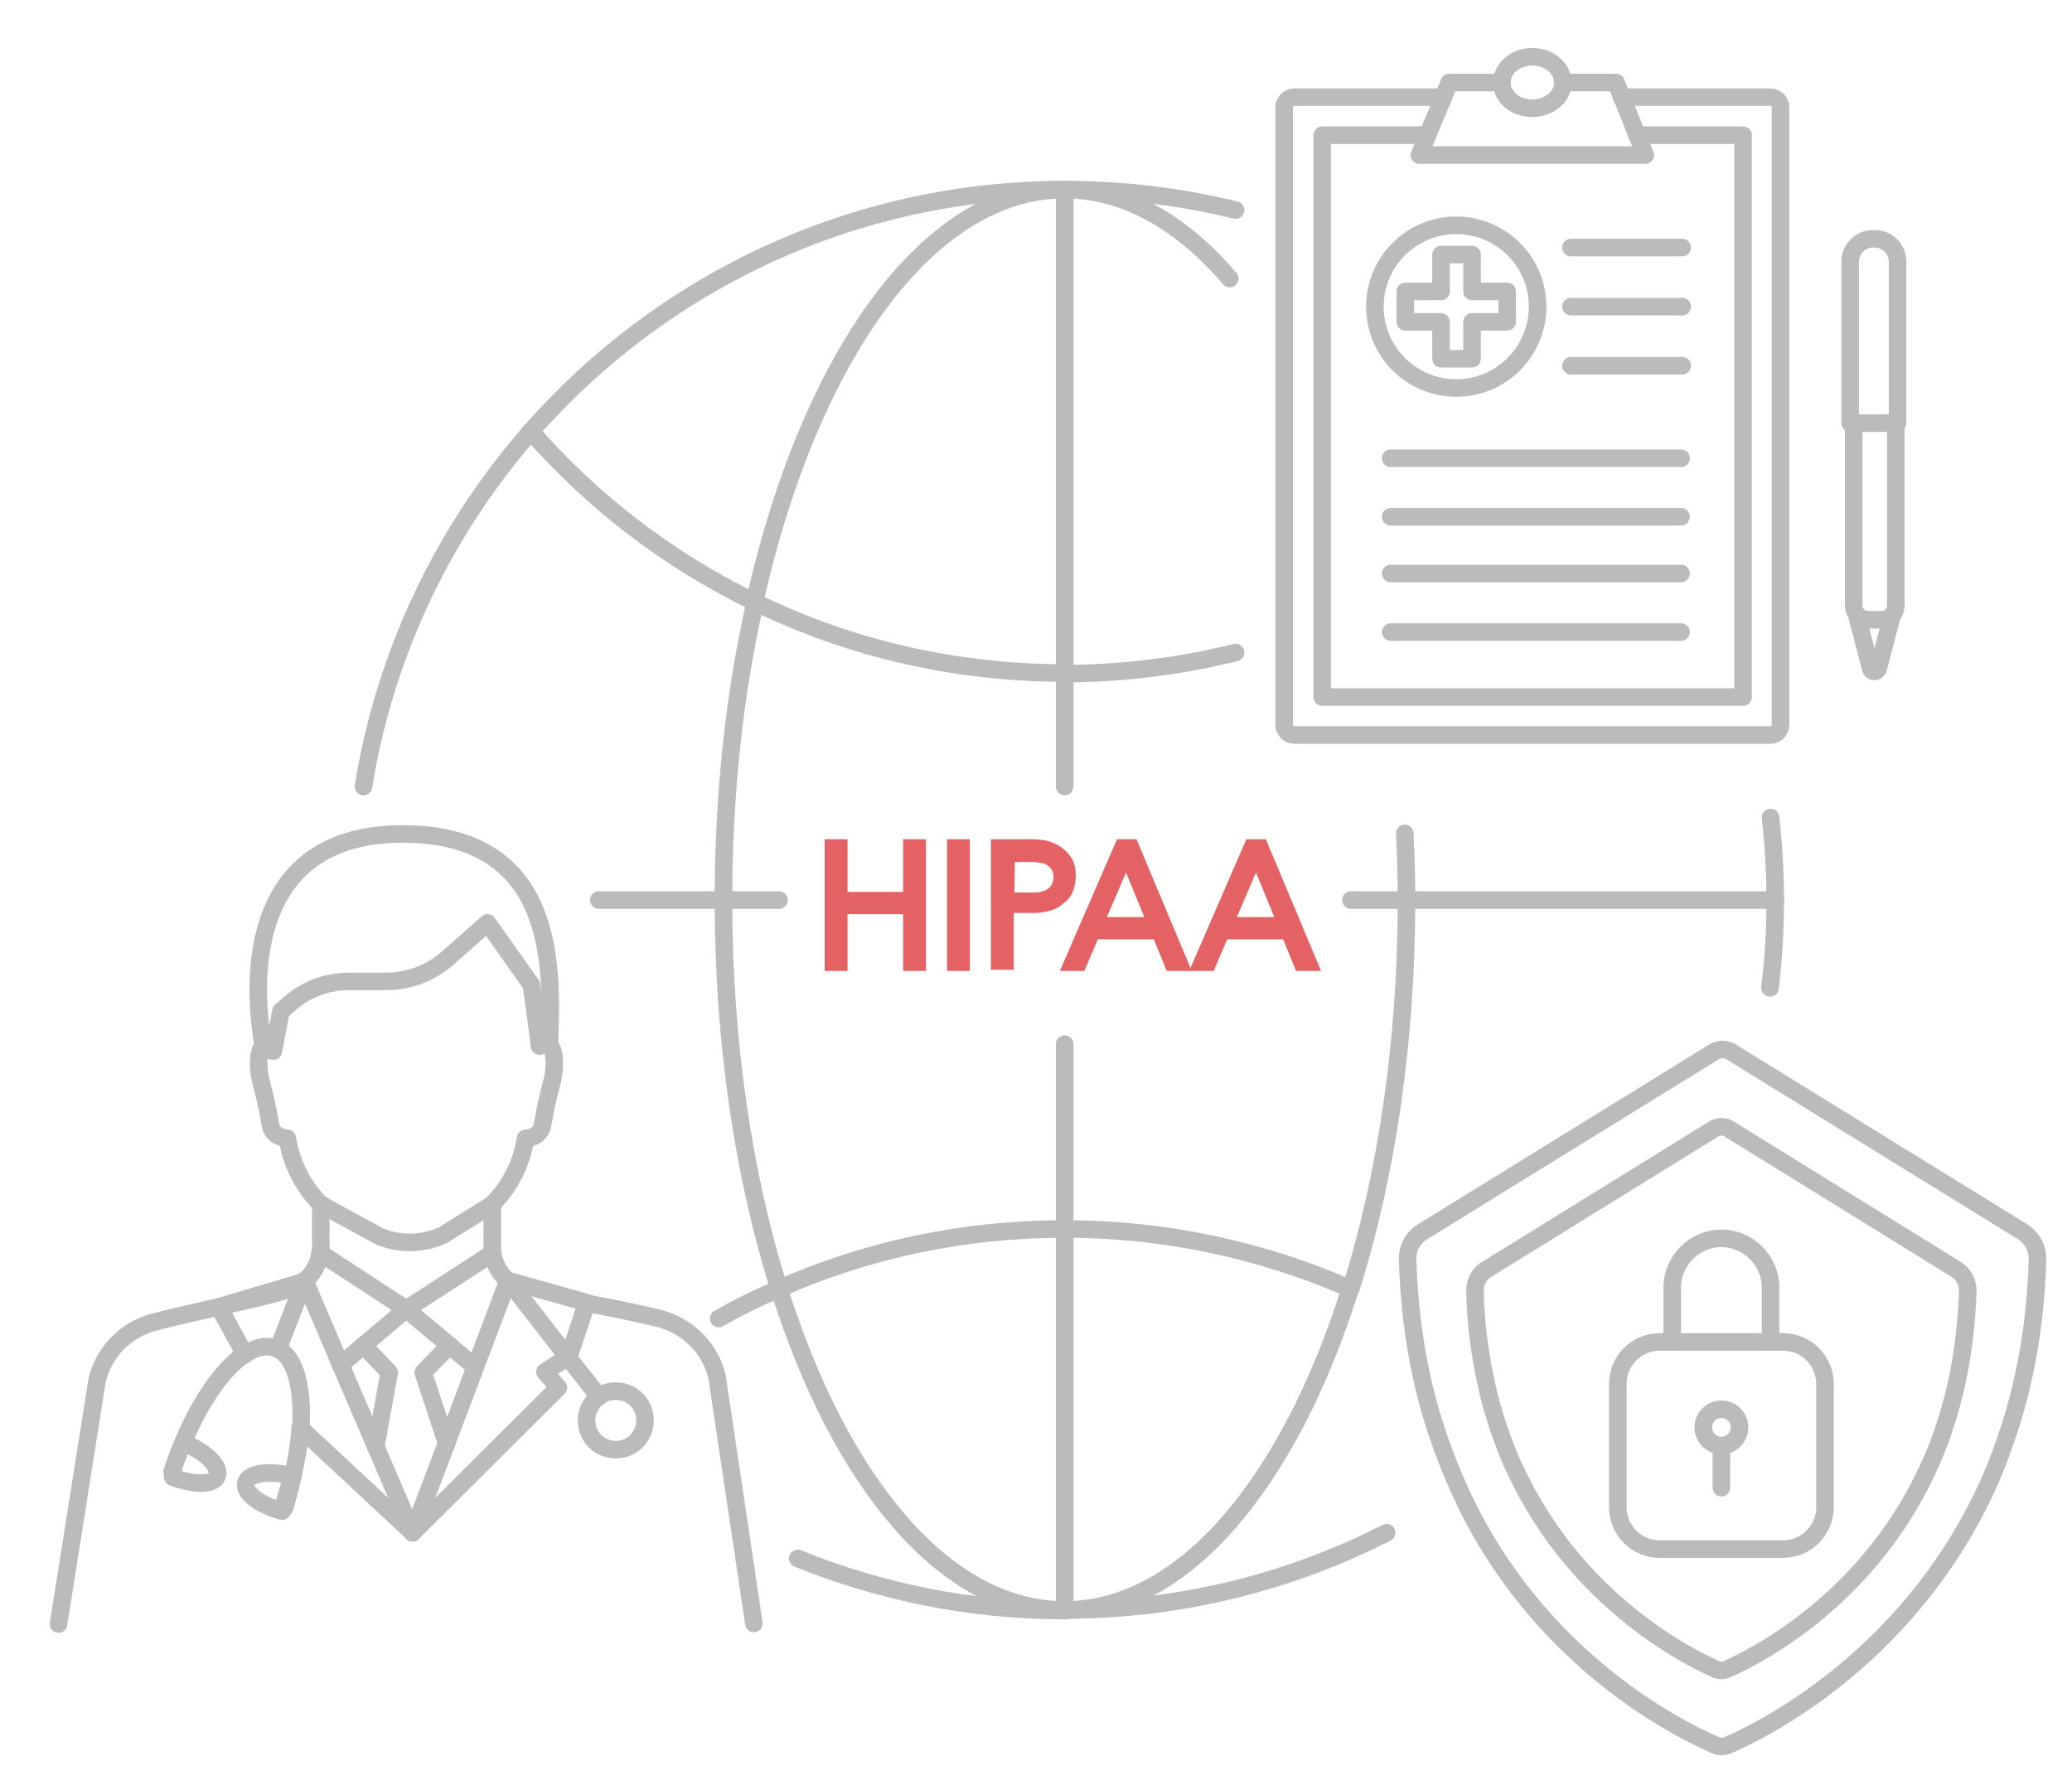 <?xml version="1.0" encoding="utf-8"?>
<!-- Generator: Adobe Illustrator 21.1.0, SVG Export Plug-In . SVG Version: 6.00 Build 0)  -->
<svg version="1.1" id="央铋_1" xmlns="http://www.w3.org/2000/svg" xmlns:xlink="http://www.w3.org/1999/xlink" x="0px" y="0px"
	 viewBox="0 0 354 305" style="enable-background:new 0 0 354 305;" xml:space="preserve">
<style type="text/css">
	.st0{fill:none;stroke:#BBBBBB;stroke-width:3;stroke-linecap:round;stroke-linejoin:round;stroke-miterlimit:10;}
	.st1{fill:#E46264;stroke:#E46264;stroke-width:2;stroke-miterlimit:10;}
</style>
<g>
	<g>
		<path class="st0" d="M246.6,16.6h-25.5c-0.9,0-1.7,0.8-1.7,1.7v105.6c0,0.9,0.8,1.7,1.7,1.7h81.4c0.9,0,1.7-0.8,1.7-1.7V18.3
			c0-0.9-0.8-1.7-1.7-1.7h-25.5"/>
		<polyline class="st0" points="243.9,23.1 225.9,23.1 225.9,119.1 297.8,119.1 297.8,23.1 279.7,23.1 		"/>
		<line class="st0" x1="287.4" y1="42.3" x2="268.4" y2="42.3"/>
		<line class="st0" x1="287.4" y1="52.4" x2="268.4" y2="52.4"/>
		<line class="st0" x1="287.4" y1="62.5" x2="268.4" y2="62.5"/>
		<line class="st0" x1="237.6" y1="98" x2="287.2" y2="98"/>
		<line class="st0" x1="287.2" y1="108" x2="237.6" y2="108"/>
		<line class="st0" x1="237.6" y1="78.3" x2="287.2" y2="78.3"/>
		<line class="st0" x1="287.2" y1="88.3" x2="237.6" y2="88.3"/>
		<polyline class="st0" points="277.1,16.6 276.1,14.1 267,14.1 		"/>
		<line class="st0" x1="246.6" y1="16.6" x2="243.9" y2="23.1"/>
		<line class="st0" x1="279.7" y1="23.1" x2="277.1" y2="16.6"/>
		<polyline class="st0" points="246.6,16.6 247.6,14.1 256.6,14.1 		"/>
		<polyline class="st0" points="243.9,23.1 242.5,26.5 281.1,26.5 279.7,23.1 		"/>
		<path class="st0" d="M257.5,16.6c-0.6-0.7-0.9-1.5-0.9-2.5"/>
		<path class="st0" d="M257.5,16.6c0.9,1.2,2.5,1.9,4.3,1.9c1.8,0,3.4-0.8,4.3-1.9"/>
		<path class="st0" d="M267,14.1c0,0.9-0.3,1.8-0.9,2.5"/>
		<path class="st0" d="M256.6,14.1c0-2.4,2.3-4.4,5.2-4.4s5.2,2,5.2,4.4"/>
		<path class="st0" d="M323.1,105.8l-2.2,8.4c-0.2,0.7-1.2,0.7-1.3,0l-2.2-8.4"/>
		<path class="st0" d="M316.7,72.3v31.2c0,1.3,1.1,2.4,2.4,2.4h2.4c1.3,0,2.4-1.1,2.4-2.4V72.3"/>
		<path class="st0" d="M323.8,72.3h0.4V48.9v-0.4v-3.8c0-2.1-1.7-3.9-3.9-3.9H320c-2.1,0-3.9,1.7-3.9,3.9v3.8v0.4v23.4h0.6"/>
		<line class="st0" x1="316.7" y1="72.3" x2="323.8" y2="72.3"/>
		<circle class="st0" cx="248.8" cy="52.4" r="13.9"/>
		<polygon class="st0" points="257.5,49.8 251.5,49.8 251.5,43.5 246.2,43.5 246.2,49.8 240.1,49.8 240.1,55 246.2,55 246.2,61.3 
			251.5,61.3 251.5,55 257.5,55 		"/>
	</g>
	<g>
		<path class="st0" d="M293.1,298.2c0.7,0.3,1.4,0.3,2.1,0c5.4-2.3,30.2-14.3,43.9-43.3c1.4-2.9,2.6-6,3.7-9.3c1.2-3.4,2.2-7,3-10.8
			c1.3-6,2.1-12.4,2.3-19.5c0.1-1.9-0.9-3.8-2.5-4.8l-49.9-30.8c-0.9-0.5-1.9-0.5-2.8,0l-49.9,30.8c-1.6,1-2.6,2.8-2.5,4.8
			c0.2,7,1,13.5,2.3,19.5c0.8,3.8,1.8,7.4,3,10.8c1.1,3.3,2.4,6.4,3.7,9.3C262.8,284,287.7,295.9,293.1,298.2z"/>
		<path class="st0" d="M252,220.6c0.1,5.5,0.8,10.5,1.8,15.2c0.6,3,1.4,5.8,2.3,8.4c0.9,2.6,1.8,5,2.9,7.2
			c10.5,22.4,29.6,31.8,34.1,33.8c0.6,0.3,1.3,0.3,2,0c4.5-2,23.6-11.4,34.1-33.8c1.1-2.3,2.1-4.7,2.9-7.2c0.9-2.7,1.7-5.5,2.3-8.4
			c1-4.7,1.6-9.7,1.8-15.2c0-1.5-0.7-2.9-2-3.7l-38.8-24c-0.8-0.5-1.8-0.5-2.6,0l-38.8,24C252.7,217.6,252,219.1,252,220.6z"/>
		<path class="st0" d="M285.8,229.3h-2.2c-4,0-7.2,3.2-7.2,7.2v21c0,4,3.2,7.2,7.2,7.2h21c4,0,7.2-3.2,7.2-7.2v-21
			c0-4-3.2-7.2-7.2-7.2h-2.2"/>
		<line class="st0" x1="302.5" y1="229.3" x2="285.8" y2="229.3"/>
		<path class="st0" d="M302.5,229.3v-9.3c0-4.6-3.8-8.4-8.4-8.4h0c-4.6,0-8.4,3.8-8.4,8.4v9.3"/>
		<path class="st0" d="M294.1,247c1.7,0,3.1-1.4,3.1-3.1c0-1.7-1.4-3.1-3.1-3.1c-1.7,0-3.1,1.4-3.1,3.1
			C291,245.6,292.4,247,294.1,247"/>
		<line class="st0" x1="294.1" y1="247" x2="294.1" y2="254.2"/>
	</g>
	<g>
		<path class="st0" d="M37.4,223.3c-3.8,0.9-7.7,1.7-11,2.6c-4.8,1.2-8.6,5-9.8,9.9L10,277.5"/>
		<path class="st0" d="M54.7,214.1c0.1-0.4,0.1-0.8,0.1-1.2l0-7.2"/>
		<path class="st0" d="M45,178.7c-0.5,0.4-0.8,1.4-0.8,3c0,3.1,0.8,3.4,2,10.5c0.4,2.3,2.9,2.3,2.9,2.3c0.6,3.8,2.2,7.3,4.7,10.2
			l1,1.1v0"/>
		<path class="st0" d="M51.9,219c0,0,0.1-0.1,0.1-0.1"/>
		<path class="st0" d="M37.4,223.3c4.3-1,8.5-1.9,11.7-2.9c1-0.3,2-0.8,2.8-1.5"/>
		<path class="st0" d="M92.2,178.7c1.4-0.8,2.5-0.1,2.5,3c0,3.1-0.8,3.4-2,10.5c-0.4,2.3-2.9,2.3-2.9,2.3c-0.6,3.8-2.2,7.3-4.7,10.2
			l-1,1.1v0"/>
		<path class="st0" d="M84.1,205.8v7.2c0,2.3,1,4.4,2.7,5.9"/>
		<line class="st0" x1="86.8" y1="218.8" x2="86.8" y2="218.8"/>
		<path class="st0" d="M128.8,277.4l-6.3-42.2c-1.2-4.9-5-8.6-9.8-9.9c-3.7-0.9-8.1-1.8-12.4-2.6"/>
		<path class="st0" d="M54.7,214.1c-0.3,1.9-1.2,3.6-2.7,4.8"/>
		<path class="st0" d="M54.8,205.8l10.1,5.5c3.5,1.4,7.3,1.3,10.7-0.2l8.5-5.3"/>
		<line class="st0" x1="54.8" y1="205.8" x2="54.8" y2="205.8"/>
		<path class="st0" d="M92.2,178.7l1.7-1c0.4-12.4,1.2-35.2-25.1-35.2c-29.5,0-24.8,30.9-23.8,36.2"/>
		<path class="st0" d="M92.2,178.7l-1.4-10.4l-7.5-10.6l-6.8,6c-2.9,2.6-6.7,4-10.6,4h-6.3c-3.7,0-7.2,1.3-10,3.7l-1.6,1.4l-1.3,6.8
			l-1.4-0.3c0,0-0.1-0.3-0.2-0.8"/>
		<polyline class="st0" points="100.2,222.8 97.2,231.8 97,231.9 		"/>
		<line class="st0" x1="86.8" y1="218.8" x2="76.3" y2="246.6"/>
		<line class="st0" x1="86.8" y1="218.8" x2="86.8" y2="218.8"/>
		<polyline class="st0" points="97,231.9 93.1,234.4 95.4,237.1 70.5,261.9 		"/>
		<line class="st0" x1="76.3" y1="246.6" x2="70.5" y2="261.9"/>
		<polyline class="st0" points="100.2,222.8 100.3,222.6 86.8,218.8 		"/>
		<polyline class="st0" points="58.2,233.2 52.1,218.9 52,218.9 		"/>
		<line class="st0" x1="37.4" y1="223.3" x2="51.9" y2="219"/>
		<line class="st0" x1="58.2" y1="233.2" x2="64.2" y2="247.2"/>
		<line class="st0" x1="51.9" y1="219" x2="52" y2="218.9"/>
		<polyline class="st0" points="37.4,223.3 37.4,223.3 41.8,231.4 		"/>
		<line class="st0" x1="64.2" y1="247.2" x2="70.5" y2="261.9"/>
		<line class="st0" x1="70.5" y1="261.9" x2="51.3" y2="244"/>
		<line class="st0" x1="58.2" y1="233.2" x2="62.1" y2="229.9"/>
		<line class="st0" x1="54.7" y1="214.1" x2="54.7" y2="214.1"/>
		<line class="st0" x1="54.7" y1="214.1" x2="69.4" y2="223.7"/>
		<line class="st0" x1="58.2" y1="233.2" x2="58.2" y2="233.2"/>
		<line class="st0" x1="62.1" y1="229.9" x2="69.4" y2="223.7"/>
		<line class="st0" x1="76.8" y1="229.9" x2="80.7" y2="233.2"/>
		<line class="st0" x1="69.4" y1="223.7" x2="76.8" y2="229.9"/>
		<line class="st0" x1="69.4" y1="223.7" x2="84.2" y2="214.1"/>
		<polyline class="st0" points="64.2,247.2 66.5,234.5 62.1,229.9 		"/>
		<line class="st0" x1="64.2" y1="247.2" x2="64.2" y2="247.2"/>
		<line class="st0" x1="62.1" y1="229.9" x2="62.1" y2="229.9"/>
		<polyline class="st0" points="76.3,246.6 72.3,234.5 76.8,229.9 		"/>
		<line class="st0" x1="76.3" y1="246.6" x2="76.3" y2="246.6"/>
		<line class="st0" x1="76.8" y1="229.9" x2="76.8" y2="229.9"/>
		<line class="st0" x1="97" y1="231.9" x2="86.8" y2="218.8"/>
		<line class="st0" x1="102.3" y1="238.6" x2="97" y2="231.9"/>
		<line class="st0" x1="102.3" y1="238.6" x2="102.3" y2="238.7"/>
		<line class="st0" x1="86.8" y1="218.8" x2="86.8" y2="218.8"/>
		<path class="st0" d="M102.3,238.6c-1.2,0.9-2.1,2.4-2.1,4.1c0,2.8,2.2,5,5,5c2.8,0,5-2.2,5-5c0-2.8-2.2-5-5-5
			C104.2,237.7,103.2,238,102.3,238.6"/>
		<line class="st0" x1="47.5" y1="230.5" x2="47.4" y2="230.5"/>
		<line class="st0" x1="52" y1="218.8" x2="52" y2="218.9"/>
		<line class="st0" x1="52" y1="218.9" x2="52" y2="218.9"/>
		<line class="st0" x1="47.5" y1="230.5" x2="52" y2="218.9"/>
		<path class="st0" d="M31.5,246.6c3.7,1.5,6.2,4,5.6,5.6c-0.6,1.6-3.9,1.6-7.6,0.2"/>
		<line class="st0" x1="49.9" y1="252.2" x2="48.2" y2="258.2"/>
		<path class="st0" d="M49.9,252.2c-3.9-1-7.5-0.5-7.9,1.2c-0.4,1.7,2.4,3.8,6.2,4.8"/>
		<path class="st0" d="M47.5,230.5c3,1.5,4.3,6.7,3.9,13.6"/>
		<path class="st0" d="M47.5,230.5c-0.2-0.1-0.4-0.2-0.6-0.2c-1.5-0.5-3.3-0.1-5.1,1.2"/>
		<path class="st0" d="M41.8,231.4c-4.5,3-9.3,10.6-12.4,20.1"/>
		<path class="st0" d="M51.3,244c-0.3,4.1-1.2,8.8-2.7,13.7"/>
	</g>
	<g>
		<path class="st0" d="M90.7,73.7C76,90.5,65.8,111.4,62.1,134.4"/>
		<path class="st0" d="M181.9,32.4c10.1,0,19.8,1.2,29.2,3.5"/>
		<path class="st0" d="M302.5,139.7c0.5,4.6,0.8,9.3,0.8,14.1"/>
		<path class="st0" d="M181.9,32.4c-36.4,0-69,16-91.2,41.3"/>
		<path class="st0" d="M181.9,275.1c19.8,0,38.5-4.8,55-13.2"/>
		<path class="st0" d="M99.2,242.6"/>
		<path class="st0" d="M136.3,266.3c14.1,5.7,29.5,8.9,45.6,8.9"/>
		<path class="st0" d="M99.2,242.6"/>
		<path class="st0" d="M303.3,153.8c0,5.1-0.3,10.1-0.9,15"/>
		<path class="st0" d="M211.1,111.5c-1.6,0.4-3.2,0.7-4.8,1.1c-7.9,1.6-16,2.5-24.4,2.5"/>
		<path class="st0" d="M90.7,73.7c10.6,12.1,23.6,22.1,38.3,29.2"/>
		<path class="st0" d="M129,102.9c16,7.8,34,12.1,53,12.1"/>
		<path class="st0" d="M181.9,210c17.4,0,33.9,3.7,48.8,10.2"/>
		<path class="st0" d="M230.8,220.2"/>
		<path class="st0" d="M133.1,220.2c14.9-6.6,31.4-10.2,48.8-10.2"/>
		<path class="st0" d="M122.8,225.3c3.3-1.9,6.8-3.6,10.3-5.1"/>
		<path class="st0" d="M181.9,275.1c20.4,0,38.4-21.9,48.8-54.9"/>
		<path class="st0" d="M133.1,220.2c10.4,33.1,28.4,54.9,48.8,54.9"/>
		<path class="st0" d="M240.3,153.8c0,24.5-3.5,47.3-9.5,66.4"/>
		<path class="st0" d="M133.1,220.2c-6-19.1-9.5-41.9-9.5-66.4"/>
		<path class="st0" d="M181.9,32.4c10.2,0,19.9,5.5,28.2,15.2"/>
		<path class="st0" d="M240,142.4c0.2,3.7,0.3,7.5,0.3,11.3"/>
		<path class="st0" d="M123.6,153.8c0-18.2,1.9-35.4,5.4-50.8"/>
		<path class="st0" d="M181.9,32.4c-23.5,0-43.7,28.9-53,70.5"/>
		<line class="st0" x1="123.6" y1="153.8" x2="133.1" y2="153.8"/>
		<line class="st0" x1="240.3" y1="153.8" x2="230.8" y2="153.8"/>
		<line class="st0" x1="303.3" y1="153.8" x2="240.3" y2="153.8"/>
		<line class="st0" x1="102.3" y1="153.8" x2="123.6" y2="153.8"/>
		<line class="st0" x1="181.9" y1="32.4" x2="181.9" y2="115.1"/>
		<line class="st0" x1="181.9" y1="210" x2="181.9" y2="178.4"/>
		<line class="st0" x1="181.9" y1="275.1" x2="181.9" y2="210"/>
		<line class="st0" x1="181.9" y1="115.1" x2="181.9" y2="134.4"/>
	</g>
	<g>
		<path class="st1" d="M141.9,144.4h1.9v9h11.5v-9h1.9v20.5h-1.9v-9.7h-11.5v9.7h-1.9V144.4z"/>
		<path class="st1" d="M162.8,144.4h1.9v20.5h-1.9V144.4z"/>
		<path class="st1" d="M170.4,144.4h5.9c0.7,0,1.5,0.1,2.2,0.2c0.8,0.2,1.5,0.5,2.1,0.9c0.6,0.4,1.2,1,1.6,1.6s0.6,1.6,0.6,2.6
			c0,0.9-0.2,1.7-0.5,2.4s-0.8,1.2-1.4,1.6c-0.5,0.5-1.2,0.8-2,1c-0.7,0.2-1.5,0.3-2.3,0.3h-4.4v9.7h-1.9V144.4L170.4,144.4z
			 M172.3,153.5h4.3c0.5,0,1.1,0,1.6-0.2c0.5-0.1,1-0.3,1.4-0.6c0.4-0.3,0.7-0.6,1-1.1c0.2-0.5,0.4-1.1,0.4-1.7s-0.1-1.2-0.4-1.7
			c-0.3-0.5-0.6-0.8-1-1.1s-0.9-0.5-1.4-0.6c-0.5-0.1-1.1-0.2-1.6-0.2h-4.2L172.3,153.5L172.3,153.5z"/>
		<path class="st1" d="M191.5,144.4h2l8.6,20.5H200l-2.2-5.4h-10.9l-2.3,5.4h-2L191.5,144.4z M192.4,146.5l-4.8,11.2h9.4
			L192.4,146.5z"/>
		<path class="st1" d="M213.6,144.4h2l8.6,20.5h-2.1l-2.2-5.4H209l-2.3,5.4h-2L213.6,144.4z M214.6,146.5l-4.8,11.2h9.4L214.6,146.5
			z"/>
	</g>
</g>
</svg>
